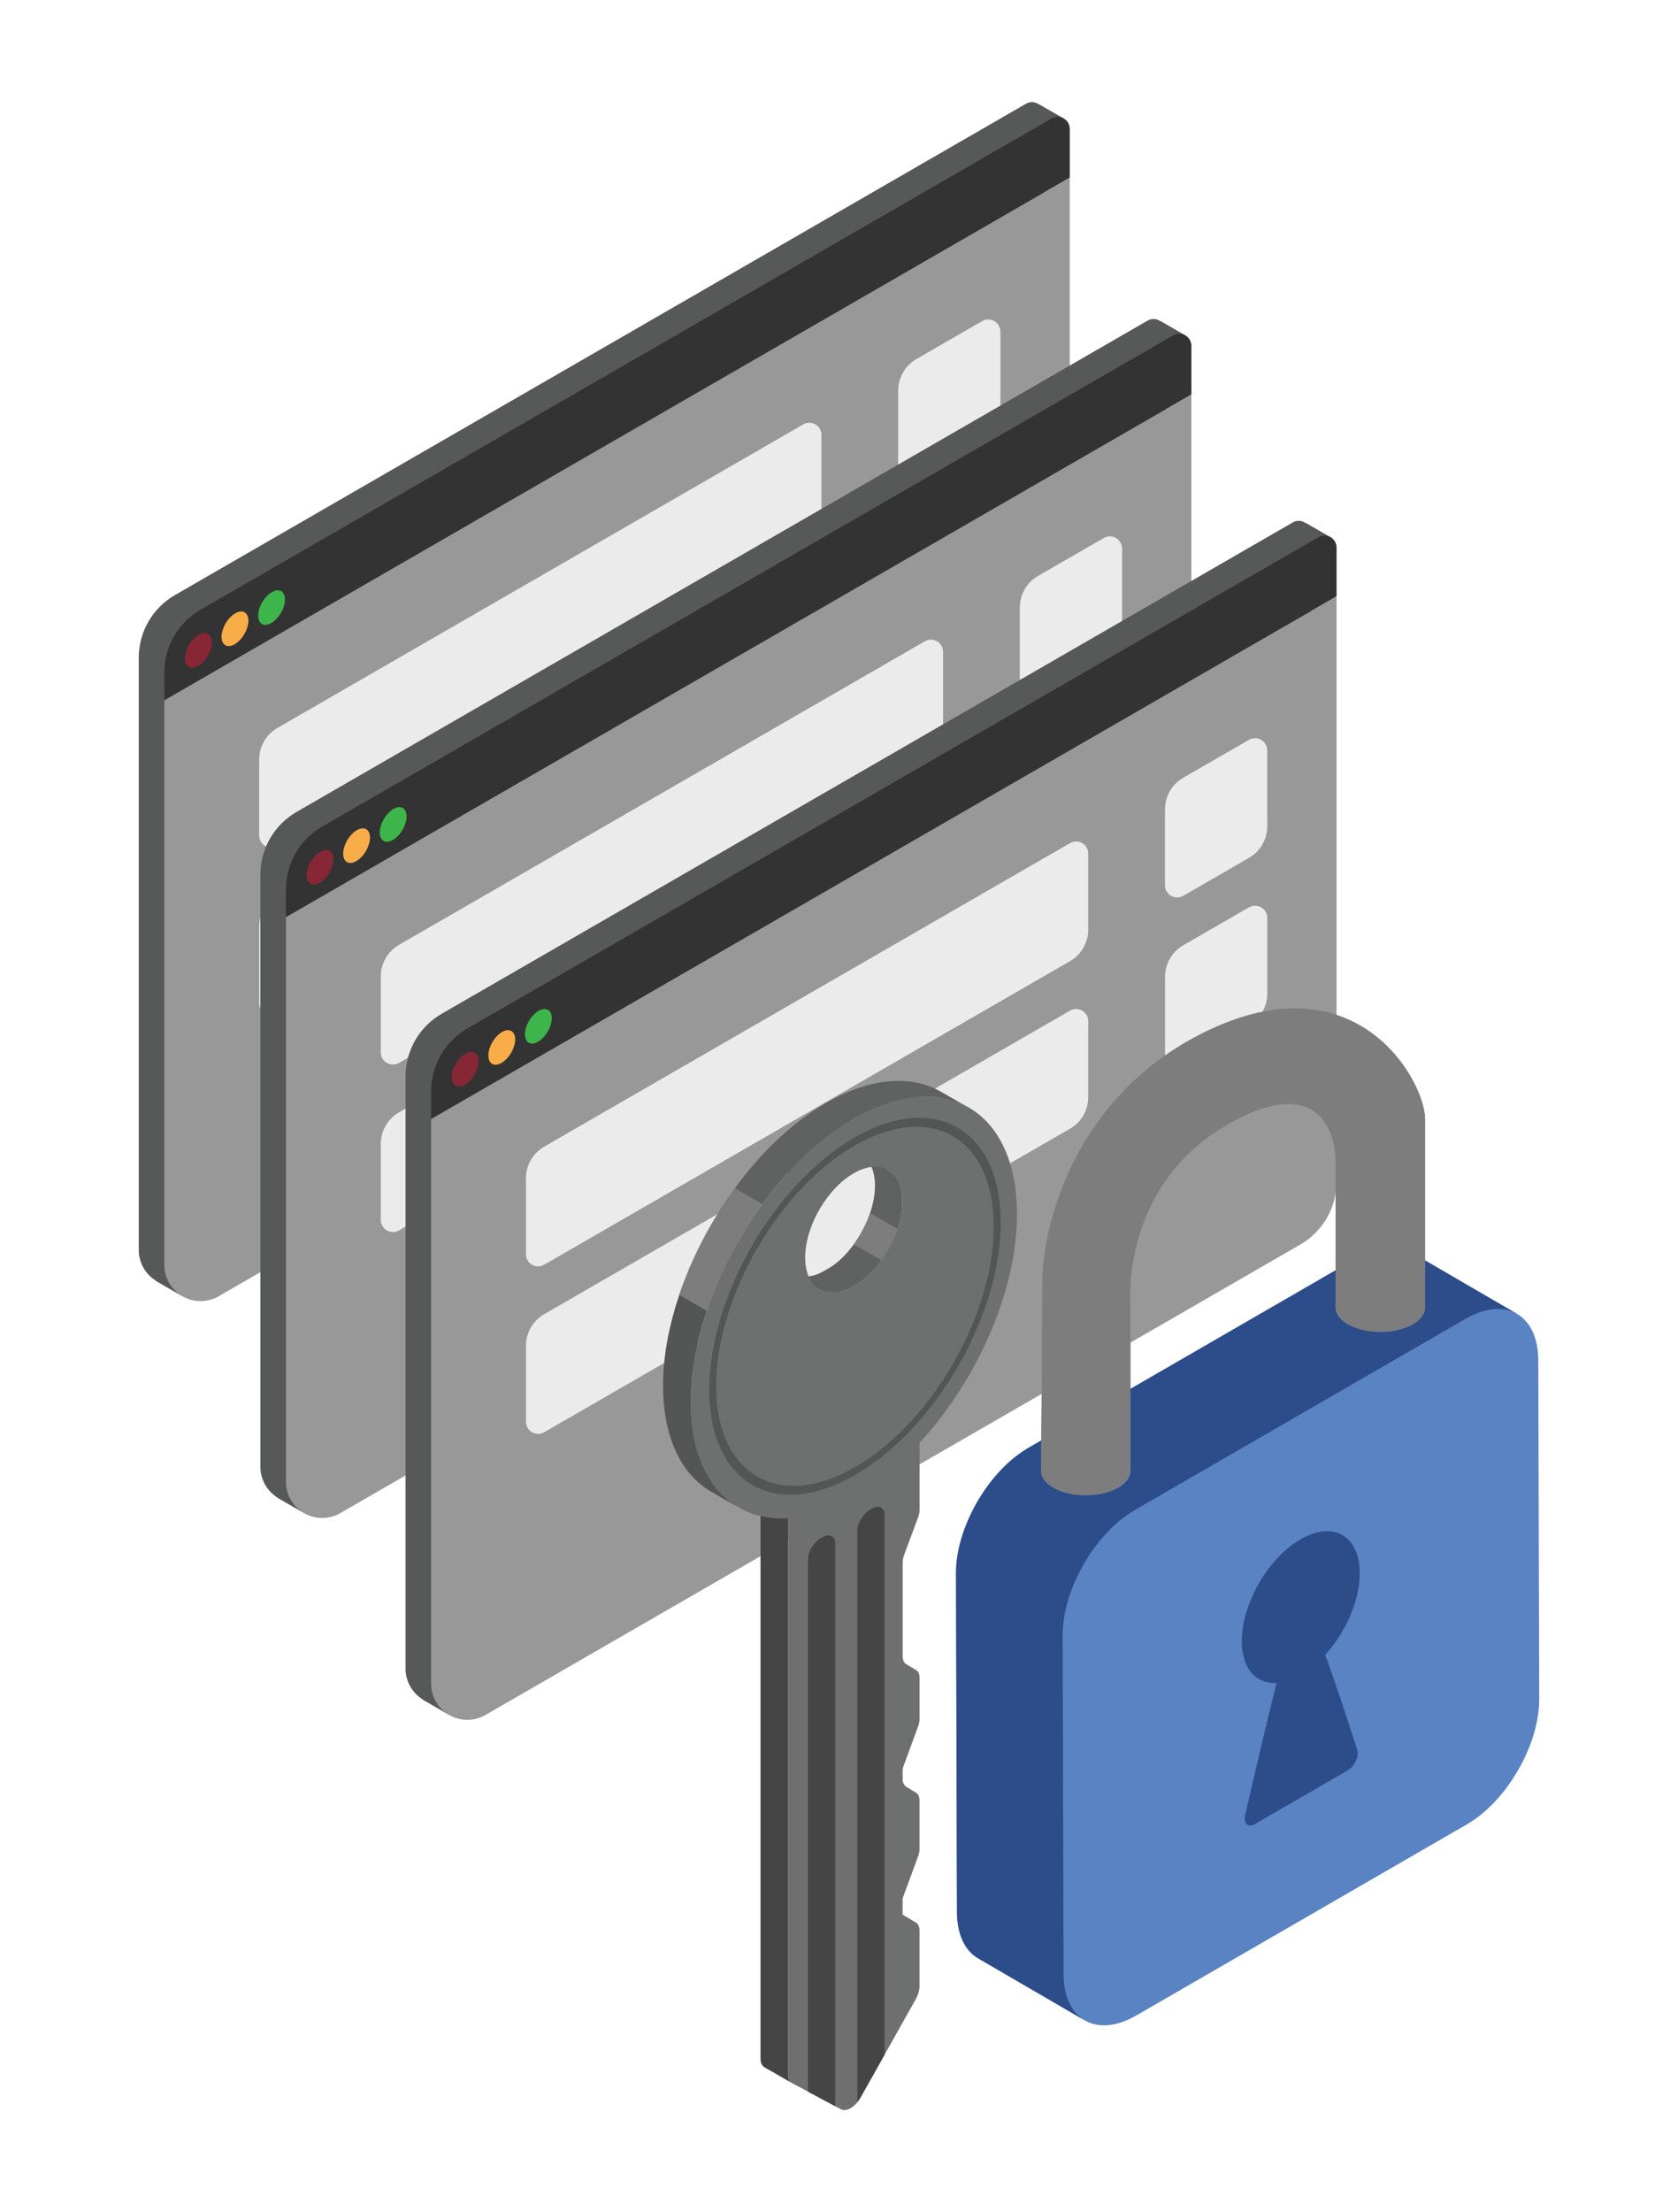 <?xml version="1.0" encoding="UTF-8"?><svg id="Layer_2" xmlns="http://www.w3.org/2000/svg" viewBox="0 0 623.62 821.76"><defs><style>.cls-1{fill:#2d4c8a;}.cls-2{fill:#333;}.cls-3{fill:#989898;}.cls-4{fill:#872735;}.cls-5{fill:#3eb54a;}.cls-6{fill:none;}.cls-7{fill:#f8ad49;}.cls-8{fill:#454546;}.cls-9{fill:#606161;}.cls-10{fill:#5a83c3;}.cls-11{fill:#6e6f6f;}.cls-12{fill:#7d7d7d;}.cls-13{fill:#ebebeb;}.cls-14{fill:#575858;isolation:isolate;}.cls-15{fill:#545555;}</style></defs><g id="Home_Page"><path class="cls-14" d="M383.1,37.95c1.11-.09,2.1.19,3,.85v-.1s9.08,5.23,9.08,5.23l-7.12,3.93v230.14c0,2.36-.31,4.68-.92,6.96-.61,2.28-1.51,4.45-2.69,6.49-1.18,2.04-2.61,3.9-4.28,5.57-1.67,1.67-3.53,3.1-5.57,4.27L71.76,476.04c-2.02,1.15-4.2,1.75-6.53,1.78l2.1,3.43-8.9-5.14c-.09-.05-.18-.1-.26-.16l-.5-.29.05-.06c-.94-.6-1.79-1.32-2.55-2.13-.76-.82-1.41-1.72-1.94-2.69-.54-.98-.94-2.01-1.23-3.09s-.43-2.17-.43-3.29v-220.06c0-2.36.3-4.68.91-6.96.62-2.28,1.51-4.44,2.69-6.49,1.18-2.05,2.61-3.9,4.27-5.57,1.67-1.67,3.53-3.09,5.57-4.27l197.41-113.91,26.92-15.54,91.97-53.07c.56-.32,1.14-.51,1.78-.57Z"/><path class="cls-2" d="M392.6,43.42c.31-.03.63-.03.94,0s.62.1.92.19c.3.1.58.23.86.38.27.16.52.34.76.55.24.21.44.44.63.7.18.25.34.52.47.81.12.29.22.59.29.9s.1.62.1.93v18.12L61.06,260.17v-10.36c0-2.36.31-4.68.92-6.96.61-2.28,1.51-4.45,2.69-6.49,1.18-2.05,2.61-3.9,4.28-5.57,1.67-1.67,3.53-3.1,5.57-4.28l197.41-113.91,26.92-15.53,91.97-53.07c.55-.32,1.14-.51,1.78-.58Z"/><path class="cls-3" d="M61.06,260.17L397.56,66v217.47c0,2.36-.31,4.68-.92,6.97-.61,2.28-1.51,4.44-2.69,6.49s-2.61,3.9-4.28,5.57c-1.67,1.67-3.53,3.1-5.57,4.27L81.26,481.52c-1.02.59-2.1,1.04-3.24,1.34-1.14.31-2.3.46-3.49.46s-2.34-.16-3.49-.46c-1.14-.31-2.22-.76-3.25-1.34-1.02-.59-1.95-1.31-2.78-2.14-.84-.84-1.55-1.76-2.14-2.79-.59-1.02-1.04-2.1-1.34-3.24-.31-1.14-.46-2.3-.46-3.49v-209.69Z"/><path class="cls-5" d="M95.98,229.34c.04.35.11.67.21.97.1.29.24.55.39.78.16.23.35.42.56.58.22.15.45.27.71.35.26.08.53.11.83.1s.59-.05.91-.15c.31-.09.64-.22.96-.38s.65-.37.98-.61c.65-.49,1.27-1.08,1.85-1.8.57-.72,1.06-1.49,1.47-2.33.4-.84.7-1.68.87-2.51.18-.84.23-1.6.15-2.3-.04-.35-.11-.66-.21-.96-.1-.29-.24-.56-.39-.78-.16-.23-.35-.42-.56-.58-.22-.16-.45-.27-.71-.35-.26-.08-.53-.11-.83-.1-.29,0-.59.05-.91.14-.31.09-.63.22-.96.38-.32.17-.65.37-.98.62-.65.49-1.27,1.08-1.85,1.8-.57.71-1.06,1.49-1.47,2.33-.4.84-.7,1.67-.87,2.51-.18.83-.23,1.6-.15,2.3Z"/><path class="cls-7" d="M82.38,237.21c.04.35.11.67.21.97.1.29.23.55.39.78.16.23.35.42.56.58.22.15.45.27.71.35s.53.11.83.1.59-.05.91-.14c.32-.09.64-.22.97-.39.32-.17.65-.37.97-.61.66-.49,1.27-1.08,1.85-1.8.57-.72,1.06-1.49,1.47-2.33.4-.84.7-1.68.87-2.51.18-.84.23-1.6.15-2.3-.04-.35-.11-.66-.22-.96-.1-.29-.23-.56-.39-.78-.16-.23-.35-.42-.56-.58-.21-.16-.45-.27-.71-.35-.25-.08-.53-.11-.82-.1-.29,0-.6.05-.91.14-.31.09-.64.22-.96.39-.33.17-.65.37-.98.61-.65.49-1.27,1.08-1.85,1.8s-1.07,1.49-1.47,2.33-.7,1.67-.87,2.51c-.18.83-.23,1.6-.15,2.3Z"/><path class="cls-4" d="M68.78,245.27c.04.35.11.66.22.96.1.29.23.56.39.78.16.23.35.42.56.58.21.16.45.27.71.35.25.08.53.11.82.1.3,0,.6-.05.91-.14.32-.09.64-.22.96-.39.33-.17.65-.37.98-.61.66-.49,1.27-1.08,1.85-1.8.58-.71,1.07-1.49,1.47-2.33.41-.84.7-1.67.88-2.51.17-.83.22-1.6.15-2.3-.04-.35-.11-.67-.22-.97-.1-.29-.23-.55-.39-.78-.16-.23-.35-.42-.56-.58-.21-.15-.45-.27-.71-.35s-.53-.11-.83-.1c-.29,0-.59.05-.91.15-.32.09-.64.22-.96.38-.33.17-.65.37-.98.61-.66.49-1.27,1.08-1.85,1.8-.58.72-1.07,1.49-1.47,2.33-.41.84-.7,1.68-.88,2.51-.17.84-.22,1.6-.15,2.3Z"/><path class="cls-13" d="M371.8,123.19v28.2c0,1.19-.15,2.36-.46,3.51-.31,1.15-.76,2.24-1.35,3.27s-1.32,1.96-2.16,2.81-1.78,1.56-2.81,2.15l-24.44,14.1c-.7.4-1.45.6-2.26.6s-1.56-.2-2.26-.6c-.7-.4-1.25-.96-1.65-1.65-.4-.7-.61-1.45-.61-2.26v-28.2c0-1.19.16-2.36.46-3.51s.76-2.23,1.35-3.27,1.31-1.97,2.15-2.81c.84-.84,1.78-1.55,2.81-2.15l24.44-14.1c.7-.4,1.45-.61,2.26-.61s1.56.21,2.26.61c.7.4,1.25.95,1.65,1.65.4.7.6,1.45.6,2.26Z"/><path class="cls-13" d="M365.03,181.5l-24.44,14.1c-1.03.6-1.97,1.32-2.81,2.16-.84.84-1.56,1.78-2.15,2.81-.59,1.03-1.05,2.12-1.35,3.27s-.46,2.32-.46,3.51v28.2c0,.81.21,1.56.61,2.26.4.7.96,1.25,1.65,1.65.7.4,1.45.6,2.26.6s1.56-.2,2.26-.6l24.44-14.1c1.03-.59,1.96-1.31,2.81-2.15.84-.84,1.57-1.78,2.16-2.81s1.05-2.12,1.35-3.27c.31-1.15.46-2.32.46-3.51v-28.2c0-.4-.05-.79-.15-1.17-.1-.38-.25-.74-.45-1.09-.2-.35-.44-.65-.72-.93s-.59-.52-.93-.72c-.35-.2-.71-.35-1.09-.45-.38-.1-.78-.16-1.17-.16s-.79.05-1.17.16c-.38.1-.74.25-1.09.45Z"/><path class="cls-13" d="M298.53,157.65l-195.43,112.76c-1.03.6-1.96,1.32-2.81,2.16-.84.84-1.57,1.78-2.16,2.81-.59,1.03-1.05,2.12-1.35,3.27-.31,1.15-.46,2.32-.46,3.51v28.2c0,.81.2,1.56.6,2.26.4.7.96,1.25,1.65,1.65.7.4,1.46.6,2.26.6s1.56-.2,2.26-.6l195.43-112.77c1.03-.59,1.97-1.31,2.81-2.15.84-.84,1.56-1.78,2.15-2.81s1.05-2.12,1.35-3.27c.31-1.15.46-2.32.46-3.51v-28.2c0-.81-.21-1.56-.61-2.26-.4-.7-.96-1.25-1.65-1.65-.7-.4-1.45-.61-2.26-.61s-1.56.21-2.26.61Z"/><path class="cls-13" d="M298.53,219.87l-195.43,112.76c-1.03.6-1.96,1.32-2.81,2.16-.84.84-1.57,1.78-2.16,2.81s-1.05,2.12-1.35,3.27c-.31,1.15-.46,2.32-.46,3.51v28.2c0,.81.2,1.56.6,2.26.4.7.96,1.25,1.65,1.65.7.4,1.46.6,2.26.6s1.56-.2,2.26-.6l195.43-112.77c1.03-.59,1.97-1.31,2.81-2.15.84-.84,1.56-1.78,2.15-2.81.59-1.03,1.05-2.12,1.35-3.27s.46-2.32.46-3.51v-28.2c0-.4-.05-.79-.16-1.17s-.25-.74-.45-1.09c-.19-.35-.44-.65-.72-.93s-.59-.52-.93-.72c-.35-.2-.71-.35-1.09-.45-.38-.1-.78-.16-1.17-.16s-.79.05-1.17.16-.74.25-1.09.45Z"/><path class="cls-14" d="M428.3,118.51c1.11-.09,2.1.19,3,.85v-.1s9.08,5.23,9.08,5.23l-7.12,3.93v230.14c0,2.36-.31,4.68-.92,6.96-.61,2.28-1.51,4.45-2.69,6.49-1.18,2.04-2.61,3.9-4.28,5.57-1.67,1.67-3.53,3.1-5.57,4.27l-302.84,174.75c-2.02,1.15-4.2,1.75-6.53,1.78l2.1,3.43-8.9-5.14c-.09-.05-.18-.1-.26-.16l-.5-.29.05-.06c-.94-.6-1.79-1.32-2.55-2.13-.76-.82-1.41-1.72-1.94-2.69-.54-.98-.94-2.01-1.23-3.09s-.43-2.17-.43-3.29v-220.06c0-2.36.3-4.68.91-6.96.62-2.28,1.51-4.44,2.69-6.49,1.18-2.05,2.61-3.9,4.27-5.57,1.67-1.67,3.53-3.09,5.57-4.27l197.41-113.91,26.92-15.54,91.97-53.07c.56-.32,1.14-.51,1.78-.57Z"/><path class="cls-2" d="M437.8,123.99c.31-.03.63-.03.94,0s.62.1.92.19c.3.1.58.23.86.38.27.16.52.34.76.55.24.21.44.44.63.7.18.25.34.52.47.81.12.29.22.59.29.9s.1.62.1.93v18.12L106.26,340.73v-10.36c0-2.36.31-4.68.92-6.96.61-2.28,1.51-4.45,2.69-6.49s2.61-3.9,4.28-5.57c1.67-1.67,3.53-3.1,5.57-4.28l197.41-113.91,26.92-15.53,91.97-53.07c.55-.32,1.14-.51,1.78-.58Z"/><path class="cls-3" d="M106.26,340.73l336.5-194.17v217.47c0,2.36-.31,4.68-.92,6.97-.61,2.28-1.51,4.44-2.69,6.49-1.18,2.05-2.61,3.9-4.28,5.57-1.67,1.67-3.53,3.1-5.57,4.27l-302.84,174.75c-1.02.59-2.1,1.04-3.24,1.34-1.14.31-2.3.46-3.49.46s-2.34-.16-3.49-.46c-1.14-.31-2.22-.76-3.25-1.34-1.02-.59-1.95-1.31-2.78-2.14-.84-.84-1.55-1.76-2.14-2.79-.59-1.02-1.04-2.1-1.34-3.24-.31-1.14-.46-2.3-.46-3.49v-209.69Z"/><path class="cls-5" d="M141.18,309.9c.04.35.11.67.21.97.1.29.24.55.39.78.16.23.35.42.56.58.22.15.45.27.71.35.26.08.53.11.83.1s.59-.05.91-.15c.31-.09.64-.22.96-.38.32-.17.65-.37.98-.61.65-.49,1.27-1.08,1.85-1.8.57-.72,1.06-1.49,1.47-2.33.4-.84.7-1.68.87-2.51.18-.84.23-1.6.15-2.3-.04-.35-.11-.66-.21-.96-.1-.29-.24-.56-.39-.78-.16-.23-.35-.42-.56-.58-.22-.16-.45-.27-.71-.35-.26-.08-.53-.11-.83-.1-.29,0-.59.05-.91.14-.31.09-.63.22-.96.38-.32.17-.65.37-.98.62-.65.49-1.27,1.08-1.85,1.8-.57.71-1.06,1.49-1.47,2.33-.4.84-.7,1.67-.87,2.51-.18.83-.23,1.6-.15,2.3Z"/><path class="cls-7" d="M127.58,317.77c.04.35.11.67.21.97.1.29.23.55.39.78.16.23.35.42.56.58.22.15.45.27.71.35s.53.11.83.1.59-.05.91-.14c.32-.09.64-.22.97-.39.32-.17.65-.37.97-.61.66-.49,1.27-1.08,1.85-1.8.57-.72,1.06-1.49,1.47-2.33.4-.84.7-1.68.87-2.51.18-.84.23-1.6.15-2.3-.04-.35-.11-.66-.22-.96-.1-.29-.23-.56-.39-.78-.16-.23-.35-.42-.56-.58-.21-.16-.45-.27-.71-.35-.25-.08-.53-.11-.82-.1-.29,0-.6.05-.91.14-.31.09-.64.22-.96.39-.33.17-.65.37-.98.61-.65.49-1.27,1.08-1.85,1.8-.58.72-1.07,1.49-1.47,2.33-.4.84-.7,1.67-.87,2.51-.18.83-.23,1.6-.15,2.3Z"/><path class="cls-4" d="M113.98,325.83c.04.35.11.66.22.96.1.29.23.56.39.78.16.23.35.42.56.58.21.16.45.27.71.35.25.08.53.11.82.1.3,0,.6-.05.91-.14.32-.09.64-.22.96-.39.33-.17.65-.37.98-.61.66-.49,1.27-1.08,1.85-1.8.58-.71,1.07-1.49,1.47-2.33.41-.84.7-1.67.88-2.51.17-.83.22-1.6.15-2.3-.04-.35-.11-.67-.22-.97-.1-.29-.23-.55-.39-.78-.16-.23-.35-.42-.56-.58-.21-.15-.45-.27-.71-.35s-.53-.11-.83-.1c-.29,0-.59.05-.91.15-.32.09-.64.22-.96.38-.33.17-.65.37-.98.61-.66.49-1.27,1.08-1.85,1.8-.58.72-1.07,1.49-1.47,2.33-.41.84-.7,1.68-.88,2.51-.17.84-.22,1.6-.15,2.3Z"/><path class="cls-13" d="M417.01,203.75v28.2c0,1.19-.15,2.36-.46,3.51s-.76,2.24-1.35,3.27c-.59,1.03-1.32,1.96-2.16,2.81s-1.78,1.56-2.81,2.15l-24.44,14.1c-.7.4-1.45.6-2.26.6s-1.56-.2-2.26-.6c-.7-.4-1.25-.96-1.65-1.65-.4-.7-.61-1.45-.61-2.26v-28.2c0-1.19.16-2.36.46-3.51s.76-2.23,1.35-3.27c.59-1.03,1.31-1.97,2.15-2.81.84-.84,1.78-1.55,2.81-2.15l24.44-14.1c.7-.4,1.45-.61,2.26-.61s1.56.21,2.26.61c.7.4,1.25.95,1.65,1.65.4.7.6,1.45.6,2.26Z"/><path class="cls-13" d="M410.23,262.06l-24.44,14.1c-1.03.6-1.97,1.32-2.81,2.16-.84.84-1.56,1.78-2.15,2.81-.59,1.03-1.05,2.12-1.35,3.27s-.46,2.32-.46,3.51v28.2c0,.81.21,1.56.61,2.26.4.7.96,1.25,1.65,1.65.7.4,1.45.6,2.26.6s1.56-.2,2.26-.6l24.44-14.1c1.03-.59,1.96-1.31,2.81-2.15s1.57-1.78,2.16-2.81c.59-1.03,1.05-2.12,1.35-3.27s.46-2.32.46-3.51v-28.2c0-.4-.05-.79-.15-1.17s-.25-.74-.45-1.09-.44-.65-.72-.93-.59-.52-.93-.72c-.35-.2-.71-.35-1.09-.45s-.78-.16-1.17-.16-.79.05-1.17.16-.74.25-1.09.45Z"/><path class="cls-13" d="M343.73,238.21l-195.43,112.76c-1.03.6-1.96,1.32-2.81,2.16-.84.84-1.57,1.78-2.16,2.81s-1.05,2.12-1.35,3.27c-.31,1.15-.46,2.32-.46,3.51v28.2c0,.81.2,1.56.6,2.26.4.7.96,1.25,1.65,1.65.7.4,1.46.6,2.26.6s1.56-.2,2.26-.6l195.43-112.77c1.03-.59,1.97-1.31,2.81-2.15.84-.84,1.56-1.78,2.15-2.81s1.05-2.12,1.35-3.27.46-2.32.46-3.51v-28.2c0-.81-.21-1.56-.61-2.26-.4-.7-.96-1.25-1.65-1.65-.7-.4-1.45-.61-2.26-.61s-1.56.21-2.26.61Z"/><path class="cls-13" d="M343.73,300.43l-195.43,112.76c-1.03.6-1.96,1.32-2.81,2.16-.84.84-1.57,1.78-2.16,2.81s-1.05,2.12-1.35,3.27c-.31,1.15-.46,2.32-.46,3.51v28.2c0,.81.2,1.56.6,2.26.4.7.96,1.25,1.65,1.65.7.4,1.46.6,2.26.6s1.56-.2,2.26-.6l195.43-112.77c1.03-.59,1.97-1.31,2.81-2.15.84-.84,1.56-1.78,2.15-2.81.59-1.03,1.05-2.12,1.35-3.27s.46-2.32.46-3.51v-28.2c0-.4-.05-.79-.16-1.17s-.25-.74-.45-1.09c-.19-.35-.44-.65-.72-.93s-.59-.52-.93-.72c-.35-.2-.71-.35-1.09-.45s-.78-.16-1.17-.16-.79.05-1.17.16-.74.25-1.09.45Z"/><path class="cls-14" d="M482.25,193.48c1.11-.09,2.1.19,3,.85v-.1s9.08,5.23,9.08,5.23l-7.12,3.93v230.14c0,2.36-.31,4.68-.92,6.96-.61,2.28-1.51,4.45-2.69,6.49-1.18,2.04-2.61,3.9-4.28,5.57-1.67,1.67-3.53,3.1-5.57,4.27l-302.84,174.75c-2.02,1.15-4.2,1.75-6.53,1.78l2.1,3.43-8.9-5.14c-.09-.05-.18-.1-.26-.16l-.5-.29.05-.06c-.94-.6-1.79-1.32-2.55-2.13-.76-.82-1.41-1.72-1.94-2.69-.54-.98-.94-2.01-1.23-3.09-.28-1.08-.43-2.17-.43-3.29v-220.06c0-2.36.3-4.68.91-6.96.62-2.28,1.51-4.44,2.69-6.49,1.18-2.05,2.61-3.9,4.27-5.57,1.67-1.67,3.53-3.09,5.57-4.27l197.41-113.91,26.92-15.54,91.97-53.07c.56-.32,1.14-.51,1.78-.57Z"/><path class="cls-2" d="M491.76,198.96c.31-.03.63-.03.94,0s.62.1.92.19c.3.1.58.23.86.38.27.16.52.34.76.55.24.21.44.44.63.7.18.25.34.52.47.81.12.29.22.59.29.9s.1.62.1.93v18.12l-336.5,194.17v-10.36c0-2.36.31-4.68.92-6.96.61-2.28,1.51-4.45,2.69-6.49,1.18-2.05,2.61-3.9,4.28-5.57,1.67-1.67,3.53-3.1,5.57-4.28l197.41-113.91,26.92-15.53,91.97-53.07c.55-.32,1.14-.51,1.78-.58Z"/><path class="cls-3" d="M160.21,415.71l336.5-194.17v217.47c0,2.36-.31,4.68-.92,6.97-.61,2.28-1.51,4.44-2.69,6.49-1.18,2.05-2.61,3.9-4.28,5.57-1.67,1.67-3.53,3.1-5.57,4.27l-302.84,174.75c-1.02.59-2.1,1.04-3.24,1.34-1.14.31-2.3.46-3.49.46s-2.34-.16-3.49-.46c-1.14-.31-2.22-.76-3.25-1.34-1.02-.59-1.95-1.31-2.78-2.14-.84-.84-1.55-1.76-2.14-2.79-.59-1.02-1.04-2.1-1.34-3.24-.31-1.14-.46-2.3-.46-3.49v-209.69Z"/><path class="cls-5" d="M195.13,384.88c.04.35.11.67.21.97.1.29.24.55.39.78.16.23.35.42.56.58.22.15.45.27.71.35.26.08.53.11.83.1s.59-.05.91-.15c.31-.09.64-.22.96-.38s.65-.37.98-.61c.65-.49,1.27-1.08,1.85-1.8.57-.72,1.06-1.49,1.47-2.33.4-.84.7-1.68.87-2.51.18-.84.23-1.6.15-2.3-.04-.35-.11-.66-.21-.96-.1-.29-.24-.56-.39-.78-.16-.23-.35-.42-.56-.58-.22-.16-.45-.27-.71-.35-.26-.08-.53-.11-.83-.1-.29,0-.59.05-.91.14-.31.09-.63.22-.96.38-.32.17-.65.37-.98.62-.65.49-1.27,1.08-1.85,1.8-.57.71-1.06,1.49-1.47,2.33-.4.84-.7,1.67-.87,2.51-.18.83-.23,1.6-.15,2.3Z"/><path class="cls-7" d="M181.53,392.75c.04.35.11.67.21.97.1.29.23.55.39.78.16.23.35.42.56.58.22.15.45.27.71.35.26.08.53.11.83.1s.59-.05.91-.14c.32-.09.64-.22.97-.39.32-.17.65-.37.97-.61.66-.49,1.27-1.08,1.85-1.8.57-.72,1.06-1.49,1.47-2.33.4-.84.7-1.68.87-2.51.18-.84.23-1.6.15-2.3-.04-.35-.11-.66-.22-.96-.1-.29-.23-.56-.39-.78-.16-.23-.35-.42-.56-.58-.21-.16-.45-.27-.71-.35-.25-.08-.53-.11-.82-.1-.29,0-.6.05-.91.14-.31.09-.64.22-.96.39-.33.17-.65.37-.98.61-.65.49-1.27,1.08-1.85,1.8-.58.72-1.07,1.49-1.47,2.33-.4.84-.7,1.67-.87,2.51-.18.83-.23,1.6-.15,2.3Z"/><path class="cls-4" d="M167.93,400.81c.04.35.11.66.22.96.1.29.23.56.39.78.16.23.35.42.56.58.21.16.45.27.71.35.25.08.53.11.82.1.3,0,.6-.05.91-.14.32-.09.64-.22.96-.39.33-.17.65-.37.98-.61.66-.49,1.27-1.08,1.85-1.8.58-.71,1.07-1.49,1.47-2.33.41-.84.7-1.67.88-2.51.17-.83.22-1.6.15-2.3-.04-.35-.11-.67-.22-.97-.1-.29-.23-.55-.39-.78-.16-.23-.35-.42-.56-.58-.21-.15-.45-.27-.71-.35s-.53-.11-.83-.1c-.29,0-.59.05-.91.15-.32.09-.64.22-.96.38-.33.17-.65.37-.98.61-.66.49-1.27,1.08-1.85,1.8-.58.72-1.07,1.49-1.47,2.33-.41.84-.7,1.68-.88,2.51-.17.84-.22,1.6-.15,2.3Z"/><path class="cls-13" d="M470.96,278.73v28.2c0,1.19-.15,2.36-.46,3.51-.31,1.15-.76,2.24-1.35,3.27s-1.32,1.96-2.16,2.81c-.84.84-1.78,1.56-2.81,2.15l-24.44,14.1c-.7.4-1.45.6-2.26.6s-1.56-.2-2.26-.6c-.7-.4-1.25-.96-1.65-1.65-.4-.7-.61-1.45-.61-2.26v-28.2c0-1.19.16-2.36.46-3.51.31-1.15.76-2.23,1.35-3.27s1.31-1.97,2.15-2.81c.84-.84,1.78-1.55,2.81-2.15l24.44-14.1c.7-.4,1.45-.61,2.26-.61s1.56.21,2.26.61c.7.4,1.25.95,1.65,1.65.4.7.6,1.45.6,2.26Z"/><path class="cls-13" d="M464.18,337.04l-24.44,14.1c-1.03.6-1.97,1.32-2.81,2.16-.84.84-1.56,1.78-2.15,2.81s-1.05,2.12-1.35,3.27-.46,2.32-.46,3.51v28.2c0,.81.21,1.56.61,2.26.4.7.96,1.25,1.65,1.65.7.4,1.45.6,2.26.6s1.56-.2,2.26-.6l24.44-14.1c1.03-.59,1.96-1.31,2.81-2.15.84-.84,1.57-1.78,2.16-2.81s1.05-2.12,1.35-3.27c.31-1.15.46-2.32.46-3.51v-28.2c0-.4-.05-.79-.15-1.17s-.25-.74-.45-1.09-.44-.65-.72-.93-.59-.52-.93-.72c-.35-.2-.71-.35-1.09-.45s-.78-.16-1.17-.16-.79.05-1.17.16c-.38.1-.74.25-1.09.45Z"/><path class="cls-13" d="M397.68,313.18l-195.43,112.76c-1.03.6-1.96,1.32-2.81,2.16-.84.84-1.57,1.78-2.16,2.81-.59,1.03-1.05,2.12-1.35,3.27-.31,1.15-.46,2.32-.46,3.51v28.2c0,.81.2,1.56.6,2.26.4.7.96,1.25,1.65,1.65.7.4,1.46.6,2.26.6s1.56-.2,2.26-.6l195.43-112.77c1.03-.59,1.97-1.31,2.81-2.15.84-.84,1.56-1.78,2.15-2.81.59-1.03,1.05-2.12,1.35-3.27.31-1.15.46-2.32.46-3.51v-28.2c0-.81-.21-1.56-.61-2.26-.4-.7-.96-1.25-1.65-1.65-.7-.4-1.45-.61-2.26-.61s-1.56.21-2.26.61Z"/><path class="cls-13" d="M397.68,375.41l-195.43,112.76c-1.03.6-1.96,1.32-2.81,2.16-.84.84-1.57,1.78-2.16,2.81s-1.05,2.12-1.35,3.27c-.31,1.15-.46,2.32-.46,3.51v28.2c0,.81.2,1.56.6,2.26.4.7.96,1.25,1.65,1.65.7.4,1.46.6,2.26.6s1.56-.2,2.26-.6l195.43-112.77c1.03-.59,1.97-1.31,2.81-2.15.84-.84,1.56-1.78,2.15-2.81s1.05-2.12,1.35-3.27c.31-1.15.46-2.32.46-3.51v-28.2c0-.4-.05-.79-.16-1.17s-.25-.74-.45-1.09c-.19-.35-.44-.65-.72-.93s-.59-.52-.93-.72c-.35-.2-.71-.35-1.09-.45s-.78-.16-1.17-.16-.79.05-1.17.16-.74.25-1.09.45Z"/><path class="cls-10" d="M458.25,416.52c30.32-16.43,38.13,2.11,38.13,15.17v40.17l-10.91,6.31-65.34,37.75v-30.26s-4.74-45.91,38.12-69.14ZM571.7,505.33c-.03-8.56-3.11-14.56-8.05-17.35l.17.08-34.2-19.88v-52.36c0-14.05-24.62-59.14-79.78-33.43-48.47,22.59-62.46,69.95-62.46,94.65,0,11.64-.32,50.71-.44,64.45.01-1.77.03-3.94.05-6.43l-4.82,2.79c-.2.12-.39.23-.58.35-1.29.78-2.56,1.64-3.8,2.6-12.76,9.8-22.53,28.29-22.49,43.63l.36,125.77c.02,8.47,3.04,14.44,7.88,17.26l39.62,23.04-.06-.04c4.92,2.9,11.73,2.54,19.22-1.79l122.86-70.99c14.82-8.57,26.92-29.53,26.87-46.58l-.35-125.77"/><path class="cls-1" d="M483.33,571.81c4.74-2.74,9.12-3.54,12.7-2.7,5.62,1.33,9.28,6.74,9.31,15.25.03,10.2-5.23,21.96-12.83,30.36,3.7,9.98,9.29,27.18,11.93,35.36.73,2.31-1.06,6.11-3.53,7.54l-14.72,8.5-5.13,2.97-14.72,8.51c-2.52,1.44-4.28-.3-3.57-3.44,2.59-11.21,8.06-34.8,11.65-48.99-4.18.21-7.67-1.43-9.96-4.63-1.86-2.61-2.95-6.28-2.95-10.86-.04-13.95,9.73-30.88,21.82-37.87"/><path class="cls-1" d="M529.61,468.18v17.48c0,5.03-7.44,9.1-16.62,9.1s-16.62-4.08-16.62-9.1v-13.8l-10.91,6.31-65.34,37.75v30.43c0,5.03-7.43,9.1-16.61,9.1s-16.62-4.08-16.62-9.1c0,0,.04-4.51.09-11.28l-4.82,2.79c-.2.12-.39.23-.58.35-1.29.78-2.56,1.64-3.8,2.6-12.76,9.8-22.53,28.29-22.49,43.63l.36,125.77c.02,8.47,3.04,14.44,7.88,17.26l39.62,23.04c-4.84-2.82-7.86-8.8-7.88-17.26l-.35-125.77c-.04-15.34,9.73-33.83,22.48-43.63,1.24-.95,2.51-1.82,3.8-2.6.19-.12.39-.23.58-.35l19.56-11.3,83.73-48.38,19.57-11.31c.18-.11.38-.21.56-.31,1.3-.72,2.57-1.32,3.81-1.8,5.71-2.22,10.84-2.01,14.78.28l-34.2-19.88"/><path class="cls-12" d="M449.84,382.39c-48.47,22.59-62.46,69.95-62.46,94.65,0,14.21-.48,69.3-.48,69.3,0,5.03,7.43,9.1,16.62,9.1s16.61-4.08,16.61-9.1v-60.68s-4.74-45.91,38.12-69.14c30.32-16.43,38.13,2.11,38.13,15.17v53.97c0,5.03,7.44,9.1,16.62,9.1s16.62-4.08,16.62-9.1v-69.84c0-14.05-24.62-59.14-79.78-33.43"/><path class="cls-8" d="M292.91,770.54v-206.55l-10.27-5.89v206.55c0,1.58.54,2.75,1.47,3.28l10.27,5.89c-.93-.53-1.47-1.7-1.47-3.28Z"/><path class="cls-9" d="M330.08,434.58l-10.27-5.89c3.31,1.9,5.36,5.97,5.36,11.78,0,3.27-.65,6.74-1.81,10.16-1.38,4.07-3.48,8.08-6.06,11.61-2.92,3.99-6.45,7.38-10.25,9.56-4.96,2.85-9.45,3.11-12.72,1.24l10.27,5.89c3.27,1.87,7.76,1.61,12.72-1.24,3.8-2.18,7.33-5.56,10.25-9.56,2.58-3.53,4.68-7.54,6.06-11.61,1.16-3.42,1.81-6.89,1.81-10.16,0-5.81-2.05-9.89-5.36-11.78Z"/><path class="cls-11" d="M314.86,417.03c-31.8,19.69-57.74,65.52-58.15,102.6,0,.31,0,.62,0,.92,0,28.69,14.93,44.77,36.2,43.43v206.55c0,1.66.6,2.87,1.62,3.36l18.03,9.63c2.03,1.08,5.27-.88,7.21-4.3l20.53-36.51c.92-1.66,1.43-3.39,1.43-4.95v-20.67c0-1.39-.46-2.41-1.34-2.93l-4.95-2.95v-6l5.73-15.55c.37-.96.56-1.93.56-2.78v-18.05c0-1.39-.46-2.47-1.34-2.93l-3.35-2c-.99-.59-1.59-1.65-1.59-2.8v-3.37c0-.51.09-1.02.27-1.5l5.46-14.83c.37-.96.56-1.92.56-2.78v-15.37c0-1.39-.46-2.47-1.34-2.93l-3.65-2.14c-.83-.54-1.29-1.61-1.29-2.95v-34.7c0-.86.18-1.82.51-2.81l5.22-14.03c.37-.96.56-1.92.56-2.84v-24.9c21.31-23.09,36.2-56.27,36.2-84.97,0-39.74-28.48-55.43-63.05-33.99ZM317.31,477.7c-9.98,5.73-18.07,1-18.07-10.57s8.09-25.58,18.07-31.31c9.99-5.73,18.12-1.02,18.12,10.55s-8.14,25.61-18.12,31.33Z"/><path class="cls-15" d="M256.7,520.56c0-.31,0-.62,0-.92.12-10.5,2.28-21.7,6.04-32.81l-10.27-5.89c-3.76,11.11-5.93,22.31-6.04,32.81,0,.31,0,.62,0,.92,0,19.47,6.88,33.14,17.95,39.49l10.27,5.89c-11.07-6.35-17.95-20.02-17.95-39.49Z"/><path class="cls-9" d="M349.68,405.53c-11.49-6.59-27.5-5.29-45.09,5.62-11.59,7.17-22.4,17.82-31.48,30.25-8.78,12.02-15.95,25.71-20.63,39.54l10.27,5.89c4.68-13.83,11.85-27.52,20.63-39.54,9.08-12.43,19.89-23.07,31.48-30.25,17.59-10.91,33.6-12.2,45.09-5.62l-10.27-5.89Z"/><path class="cls-8" d="M310.42,573.28v209.12l-10.12-5.41v-197.87c0-2.79,2.26-6.37,5.06-7.98,2.79-1.61,5.06-.66,5.06,2.14ZM319.76,779.24l8.98-15.97v-200.57c0-2.79-2.26-3.75-5.06-2.14-2.79,1.61-5.06,5.18-5.06,7.98v212.33c.41-.5.8-1.04,1.14-1.64Z"/><path class="cls-15" d="M317.73,422.48c-29.86,17.13-54.13,59.22-54.13,93.81s24.27,48.79,54.13,31.66c29.86-17.13,54.18-59.24,54.18-93.79s-24.32-48.82-54.18-31.69ZM317.73,545.01c-28.43,16.31-51.59,2.76-51.59-30.17s23.16-73.05,51.59-89.36c28.48-16.33,51.59-2.81,51.59,30.17s-23.11,73.02-51.59,89.36Z"/><path class="cls-12" d="M323.35,450.63c-1.38,4.07-3.48,8.08-6.06,11.61l10.27,5.89c2.58-3.53,4.68-7.54,6.06-11.61l-10.27-5.89Z"/><path class="cls-12" d="M252.48,480.93l10.27,5.89c4.68-13.83,11.85-27.52,20.63-39.54l-10.27-5.89c-8.78,12.02-15.95,25.71-20.63,39.54Z"/><rect class="cls-6" width="623.62" height="821.76"/></g></svg>
